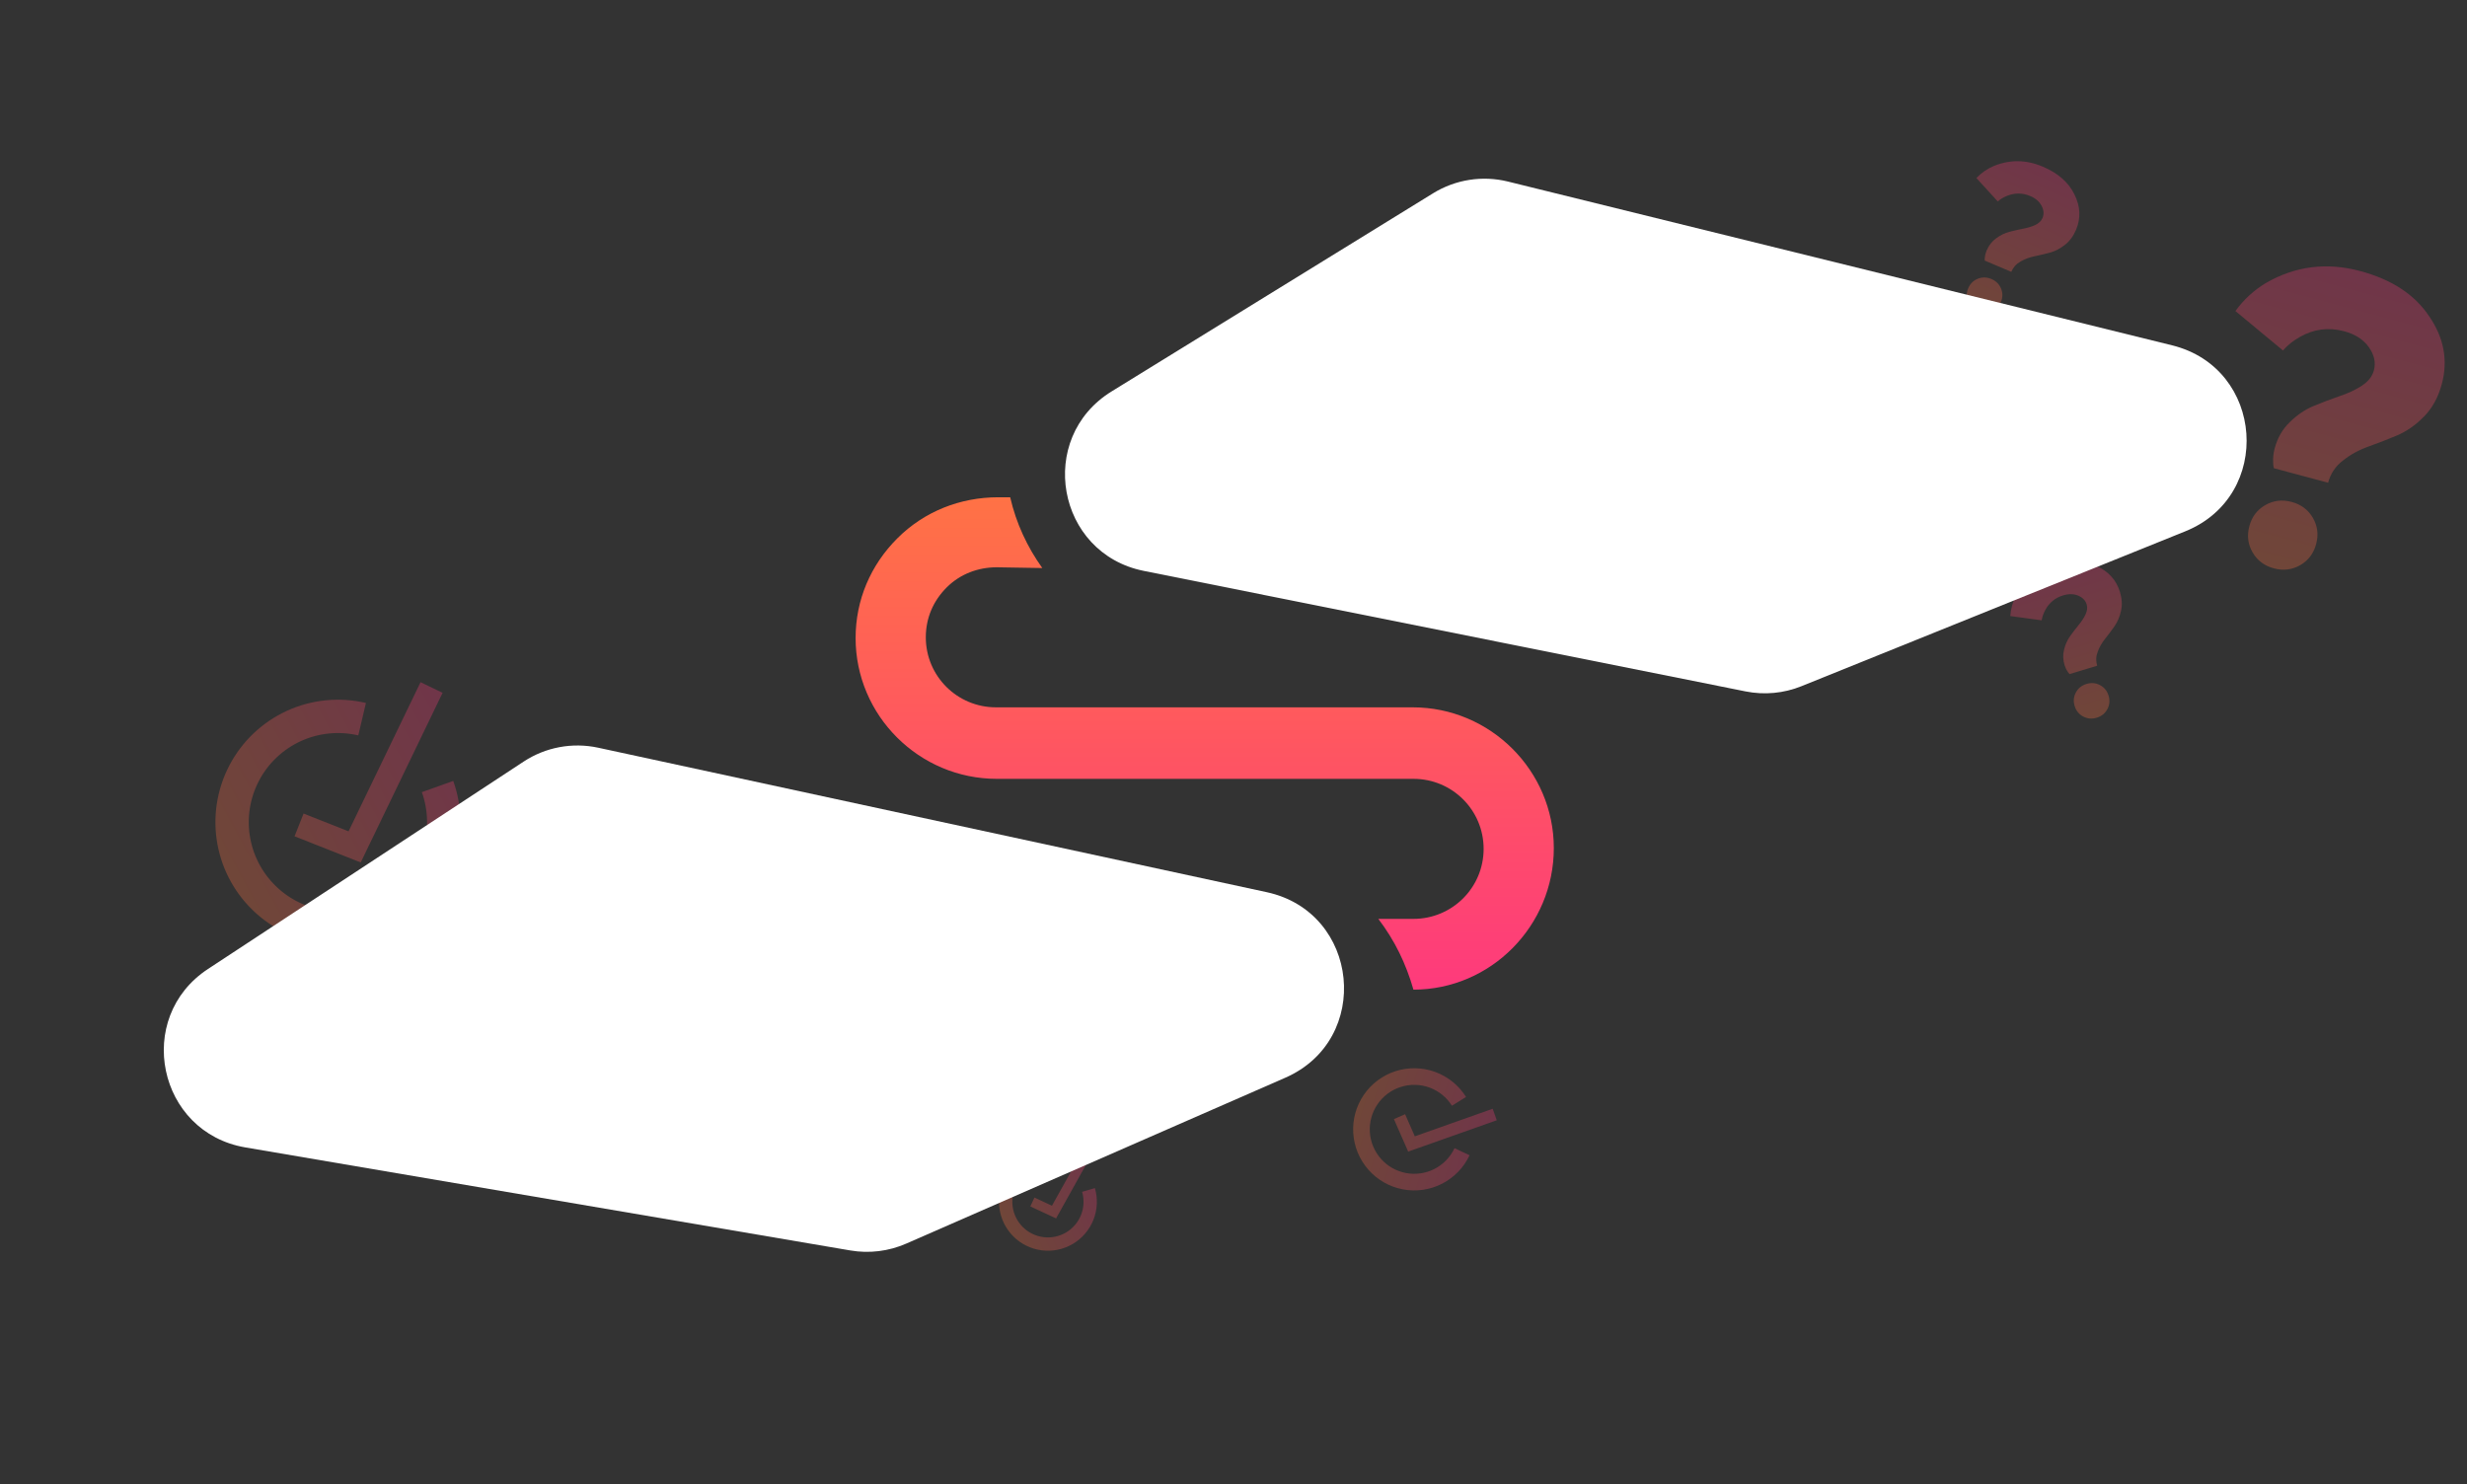 <?xml version="1.0" encoding="UTF-8"?> <svg xmlns="http://www.w3.org/2000/svg" width="1007" height="606" viewBox="0 0 1007 606" fill="none"><rect x="0" y="0" width="1007" height="606" fill="#333333" stroke="none"/> <path opacity="0.3" fill-rule="evenodd" clip-rule="evenodd" d="M185.438 351.232C188.906 340.672 188.756 329.257 185.011 318.791L172.192 323.377C174.917 330.993 175.026 339.3 172.502 346.985C169.979 354.67 164.967 361.295 158.258 365.813C151.548 370.331 143.525 372.485 135.455 371.934C127.385 371.383 119.729 368.159 113.696 362.771C107.663 357.382 103.598 350.138 102.143 342.181C100.687 334.224 101.924 326.009 105.659 318.835C109.394 311.66 115.413 305.934 122.765 302.562C130.117 299.189 138.383 298.363 146.258 300.214L149.372 286.96C138.552 284.417 127.192 285.552 117.089 290.186C106.985 294.82 98.714 302.689 93.582 312.548C88.45 322.408 86.749 333.697 88.75 344.631C90.75 355.565 96.336 365.521 104.627 372.925C112.917 380.33 123.438 384.76 134.528 385.518C145.617 386.275 156.643 383.315 165.863 377.106C175.082 370.897 181.97 361.793 185.438 351.232ZM147.247 352.079L180.666 282.825L171.66 278.479L142.28 339.363L123.911 332.104L120.235 341.404L147.247 352.079Z" fill="url(#paint0_linear_142_352)"></path> <path opacity="0.3" fill-rule="evenodd" clip-rule="evenodd" d="M588.622 483.237C593.56 480.715 597.517 476.619 599.867 471.597L593.715 468.718C592.005 472.373 589.126 475.353 585.532 477.189C581.939 479.024 577.837 479.61 573.873 478.854C569.91 478.098 566.311 476.042 563.647 473.012C560.982 469.982 559.403 466.151 559.159 462.123C558.914 458.096 560.019 454.101 562.299 450.772C564.578 447.442 567.902 444.967 571.745 443.738C575.588 442.509 579.732 442.595 583.52 443.983C587.309 445.371 590.527 447.982 592.666 451.404L598.425 447.803C595.486 443.102 591.063 439.514 585.857 437.606C580.651 435.698 574.957 435.58 569.676 437.269C564.395 438.959 559.827 442.36 556.695 446.935C553.562 451.511 552.044 456.999 552.379 462.534C552.715 468.069 554.885 473.334 558.547 477.497C562.208 481.661 567.153 484.486 572.6 485.525C578.047 486.565 583.684 485.76 588.622 483.237ZM574.798 470.121L610.962 457.331L609.298 452.628L577.505 463.873L573.549 454.849L568.98 456.852L574.798 470.121Z" fill="url(#paint1_linear_142_352)"></path> <path opacity="0.3" fill-rule="evenodd" clip-rule="evenodd" d="M446.327 497.956C447.96 493.827 448.17 489.272 446.924 485.01L441.704 486.536C442.61 489.637 442.458 492.952 441.27 495.957C440.082 498.961 437.927 501.484 435.145 503.127C432.363 504.77 429.113 505.44 425.908 505.029C422.703 504.619 419.727 503.152 417.449 500.861C415.17 498.57 413.721 495.585 413.328 492.378C412.936 489.171 413.624 485.925 415.282 483.152C416.941 480.379 419.476 478.239 422.488 477.068C425.499 475.897 428.815 475.763 431.911 476.687L433.466 471.476C429.211 470.206 424.655 470.39 420.517 471.999C416.379 473.608 412.895 476.55 410.615 480.36C408.336 484.17 407.391 488.631 407.93 493.038C408.469 497.445 410.462 501.547 413.592 504.696C416.723 507.844 420.813 509.859 425.217 510.423C429.621 510.987 434.087 510.068 437.91 507.81C441.733 505.552 444.695 502.085 446.327 497.956ZM431.079 497.391L446.041 470.567L442.553 468.621L429.399 492.203L422.246 488.875L420.561 492.496L431.079 497.391Z" fill="url(#paint2_linear_142_352)"></path> <path opacity="0.3" d="M950.304 197.071L928.148 191.135C927.936 190.109 927.849 189.298 927.887 188.703C927.773 186.855 927.973 184.971 928.488 183.049C929.639 178.755 931.691 175.186 934.645 172.344C937.629 169.388 940.9 167.176 944.46 165.707C948.02 164.239 951.477 162.924 954.833 161.764C958.302 160.634 961.361 159.213 964.012 157.501C966.663 155.788 968.322 153.689 968.988 151.203C969.836 148.038 969.157 144.889 966.953 141.754C964.748 138.62 961.374 136.444 956.829 135.226C950.466 133.521 944.407 134.32 938.651 137.623C935.917 139.192 933.663 141.011 931.891 143.08L912.461 126.972C915.93 122.208 920.125 118.366 925.048 115.445C936.992 108.592 949.781 106.992 963.415 110.645C976.254 114.085 985.628 120.231 991.538 129.082C997.591 137.851 999.315 147.095 996.711 156.814C995.287 162.126 992.894 166.512 989.532 169.971C986.169 173.431 982.492 176.019 978.501 177.736C974.653 179.37 970.779 180.875 966.879 182.253C962.978 183.63 959.483 185.54 956.393 187.983C953.333 190.312 951.303 193.342 950.304 197.071ZM919.484 225.516C917.567 222.216 917.124 218.645 918.153 214.803C919.183 210.96 921.353 208.089 924.662 206.19C927.972 204.291 931.558 203.859 935.421 204.894C939.285 205.929 942.174 208.096 944.091 211.396C946.008 214.695 946.451 218.267 945.422 222.109C944.392 225.952 942.223 228.823 938.913 230.722C935.603 232.621 932.017 233.053 928.154 232.018C924.291 230.983 921.401 228.815 919.484 225.516Z" fill="url(#paint3_linear_142_352)"></path> <path opacity="0.3" d="M856.042 271.767L844.783 275.184C844.413 274.795 844.155 274.466 844.01 274.196C843.46 273.422 843.037 272.547 842.741 271.571C842.078 269.389 842.005 267.278 842.521 265.24C843.02 263.144 843.846 261.294 844.998 259.69C846.15 258.086 847.3 256.576 848.447 255.162C849.652 253.73 850.599 252.282 851.29 250.818C851.98 249.354 852.134 247.99 851.75 246.727C851.262 245.119 850.113 243.931 848.304 243.163C846.494 242.395 844.435 242.362 842.126 243.063C838.893 244.044 836.47 246.034 834.858 249.033C834.092 250.457 833.604 251.859 833.393 253.241L820.565 251.49C820.785 248.475 821.571 245.665 822.924 243.059C826.269 236.838 831.406 232.676 838.334 230.572C844.858 228.592 850.606 228.729 855.578 230.982C860.59 233.161 863.846 236.72 865.345 241.659C866.164 244.358 866.311 246.917 865.784 249.335C865.257 251.752 864.356 253.876 863.083 255.705C861.85 257.459 860.571 259.165 859.245 260.822C857.919 262.479 856.915 264.257 856.231 266.159C855.529 268.002 855.466 269.872 856.042 271.767ZM850.326 292.506C848.597 291.589 847.436 290.153 846.843 288.201C846.25 286.248 846.418 284.41 847.344 282.686C848.271 280.962 849.716 279.802 851.679 279.206C853.642 278.61 855.488 278.771 857.217 279.689C858.946 280.607 860.107 282.042 860.699 283.994C861.292 285.947 861.125 287.785 860.198 289.509C859.271 291.233 857.826 292.393 855.863 292.989C853.9 293.585 852.055 293.424 850.326 292.506Z" fill="url(#paint4_linear_142_352)"></path> <path opacity="0.3" d="M820.984 110.975L810.15 106.387C810.115 105.851 810.129 105.432 810.19 105.133C810.263 104.186 810.499 103.243 810.897 102.303C811.786 100.203 813.082 98.536 814.784 97.302C816.51 96.012 818.329 95.12 820.241 94.627C822.154 94.133 824.004 93.711 825.791 93.36C827.633 93.032 829.288 92.527 830.756 91.845C832.225 91.164 833.216 90.215 833.731 88.999C834.386 87.452 834.265 85.803 833.368 84.055C832.47 82.306 830.91 80.961 828.688 80.02C825.577 78.702 822.442 78.678 819.283 79.948C817.783 80.55 816.509 81.315 815.462 82.24L806.734 72.678C808.834 70.504 811.239 68.85 813.947 67.716C820.501 65.082 827.111 65.176 833.778 68C840.056 70.659 844.382 74.446 846.756 79.362C849.209 84.246 849.429 89.064 847.416 93.817C846.316 96.414 844.789 98.473 842.836 99.992C840.882 101.51 838.83 102.564 836.681 103.153C834.61 103.71 832.535 104.2 830.456 104.623C828.377 105.046 826.466 105.768 824.722 106.79C823.003 107.756 821.757 109.151 820.984 110.975ZM803.309 123.238C802.569 121.426 802.597 119.58 803.393 117.701C804.189 115.822 805.495 114.517 807.311 113.788C809.127 113.058 810.98 113.093 812.869 113.893C814.758 114.693 816.072 115.999 816.812 117.811C817.551 119.623 817.523 121.469 816.727 123.348C815.932 125.227 814.626 126.531 812.81 127.261C810.993 127.991 809.141 127.956 807.252 127.156C805.363 126.356 804.049 125.05 803.309 123.238Z" fill="url(#paint5_linear_142_352)"></path> <path d="M576.946 404C573.898 393.357 569.325 383.93 562.619 375.112L576.946 375.112C592.796 375.112 605.598 362.34 605.598 346.528C605.598 330.716 592.796 317.944 576.946 317.944L406.86 317.944C375.16 317.944 349.25 292.097 349.25 260.472C349.25 244.964 355.347 230.672 366.32 219.725C377.293 208.778 391.924 203 407.47 203L412.347 203C414.785 213.643 419.357 223.374 425.454 231.888L406.86 231.584C399.24 231.584 391.924 234.321 386.438 239.794C380.951 245.268 377.903 252.262 377.903 260.168C377.903 275.98 390.705 288.752 406.555 288.752L576.641 288.752C608.341 288.752 634.25 314.599 634.25 346.224C634.25 377.849 608.646 404 576.946 404Z" fill="url(#paint6_linear_142_352)"></path> <path d="M584.971 78.902C594.105 73.271 605.119 71.547 615.537 74.117L886.619 140.972C924.299 150.265 927.999 202.379 892.01 216.902L735.344 280.123C728.107 283.044 720.173 283.783 712.52 282.251L466.885 233.055C431.27 225.922 422.831 178.841 453.752 159.782L584.971 78.902Z" fill="white"></path> <path d="M213.744 310.903C222.711 305.011 233.671 302.968 244.159 305.235L517.063 364.215C554.996 372.413 560.203 424.398 524.649 439.957L369.88 507.687C362.73 510.816 354.821 511.785 347.127 510.474L100.17 468.41C64.364 462.311 54.566 415.494 84.921 395.549L213.744 310.903Z" fill="white"></path> <defs> <linearGradient id="paint0_linear_142_352" x1="193.12" y1="306.077" x2="93.857" y2="359.24" gradientUnits="userSpaceOnUse"> <stop stop-color="#FE3A7C"></stop> <stop offset="1" stop-color="#FF7245"></stop> </linearGradient> <linearGradient id="paint1_linear_142_352" x1="607.205" y1="469.942" x2="553.372" y2="453.904" gradientUnits="userSpaceOnUse"> <stop stop-color="#FE3A7C"></stop> <stop offset="1" stop-color="#FF7245"></stop> </linearGradient> <linearGradient id="paint2_linear_142_352" x1="450.457" y1="480.133" x2="409.621" y2="498.984" gradientUnits="userSpaceOnUse"> <stop stop-color="#FE3A7C"></stop> <stop offset="1" stop-color="#FF7245"></stop> </linearGradient> <linearGradient id="paint3_linear_142_352" x1="962.989" y1="110.531" x2="930.284" y2="232.589" gradientUnits="userSpaceOnUse"> <stop stop-color="#FE3A7C"></stop> <stop offset="1" stop-color="#FF7245"></stop> </linearGradient> <linearGradient id="paint4_linear_142_352" x1="838.117" y1="230.638" x2="856.946" y2="292.66" gradientUnits="userSpaceOnUse"> <stop stop-color="#FE3A7C"></stop> <stop offset="1" stop-color="#FF7245"></stop> </linearGradient> <linearGradient id="paint5_linear_142_352" x1="833.57" y1="67.912" x2="808.294" y2="127.597" gradientUnits="userSpaceOnUse"> <stop stop-color="#FE3A7C"></stop> <stop offset="1" stop-color="#FF7245"></stop> </linearGradient> <linearGradient id="paint6_linear_142_352" x1="491.75" y1="404" x2="491.751" y2="203" gradientUnits="userSpaceOnUse"> <stop stop-color="#FE3A7C"></stop> <stop offset="1" stop-color="#FF7245"></stop> </linearGradient> </defs> </svg> 
